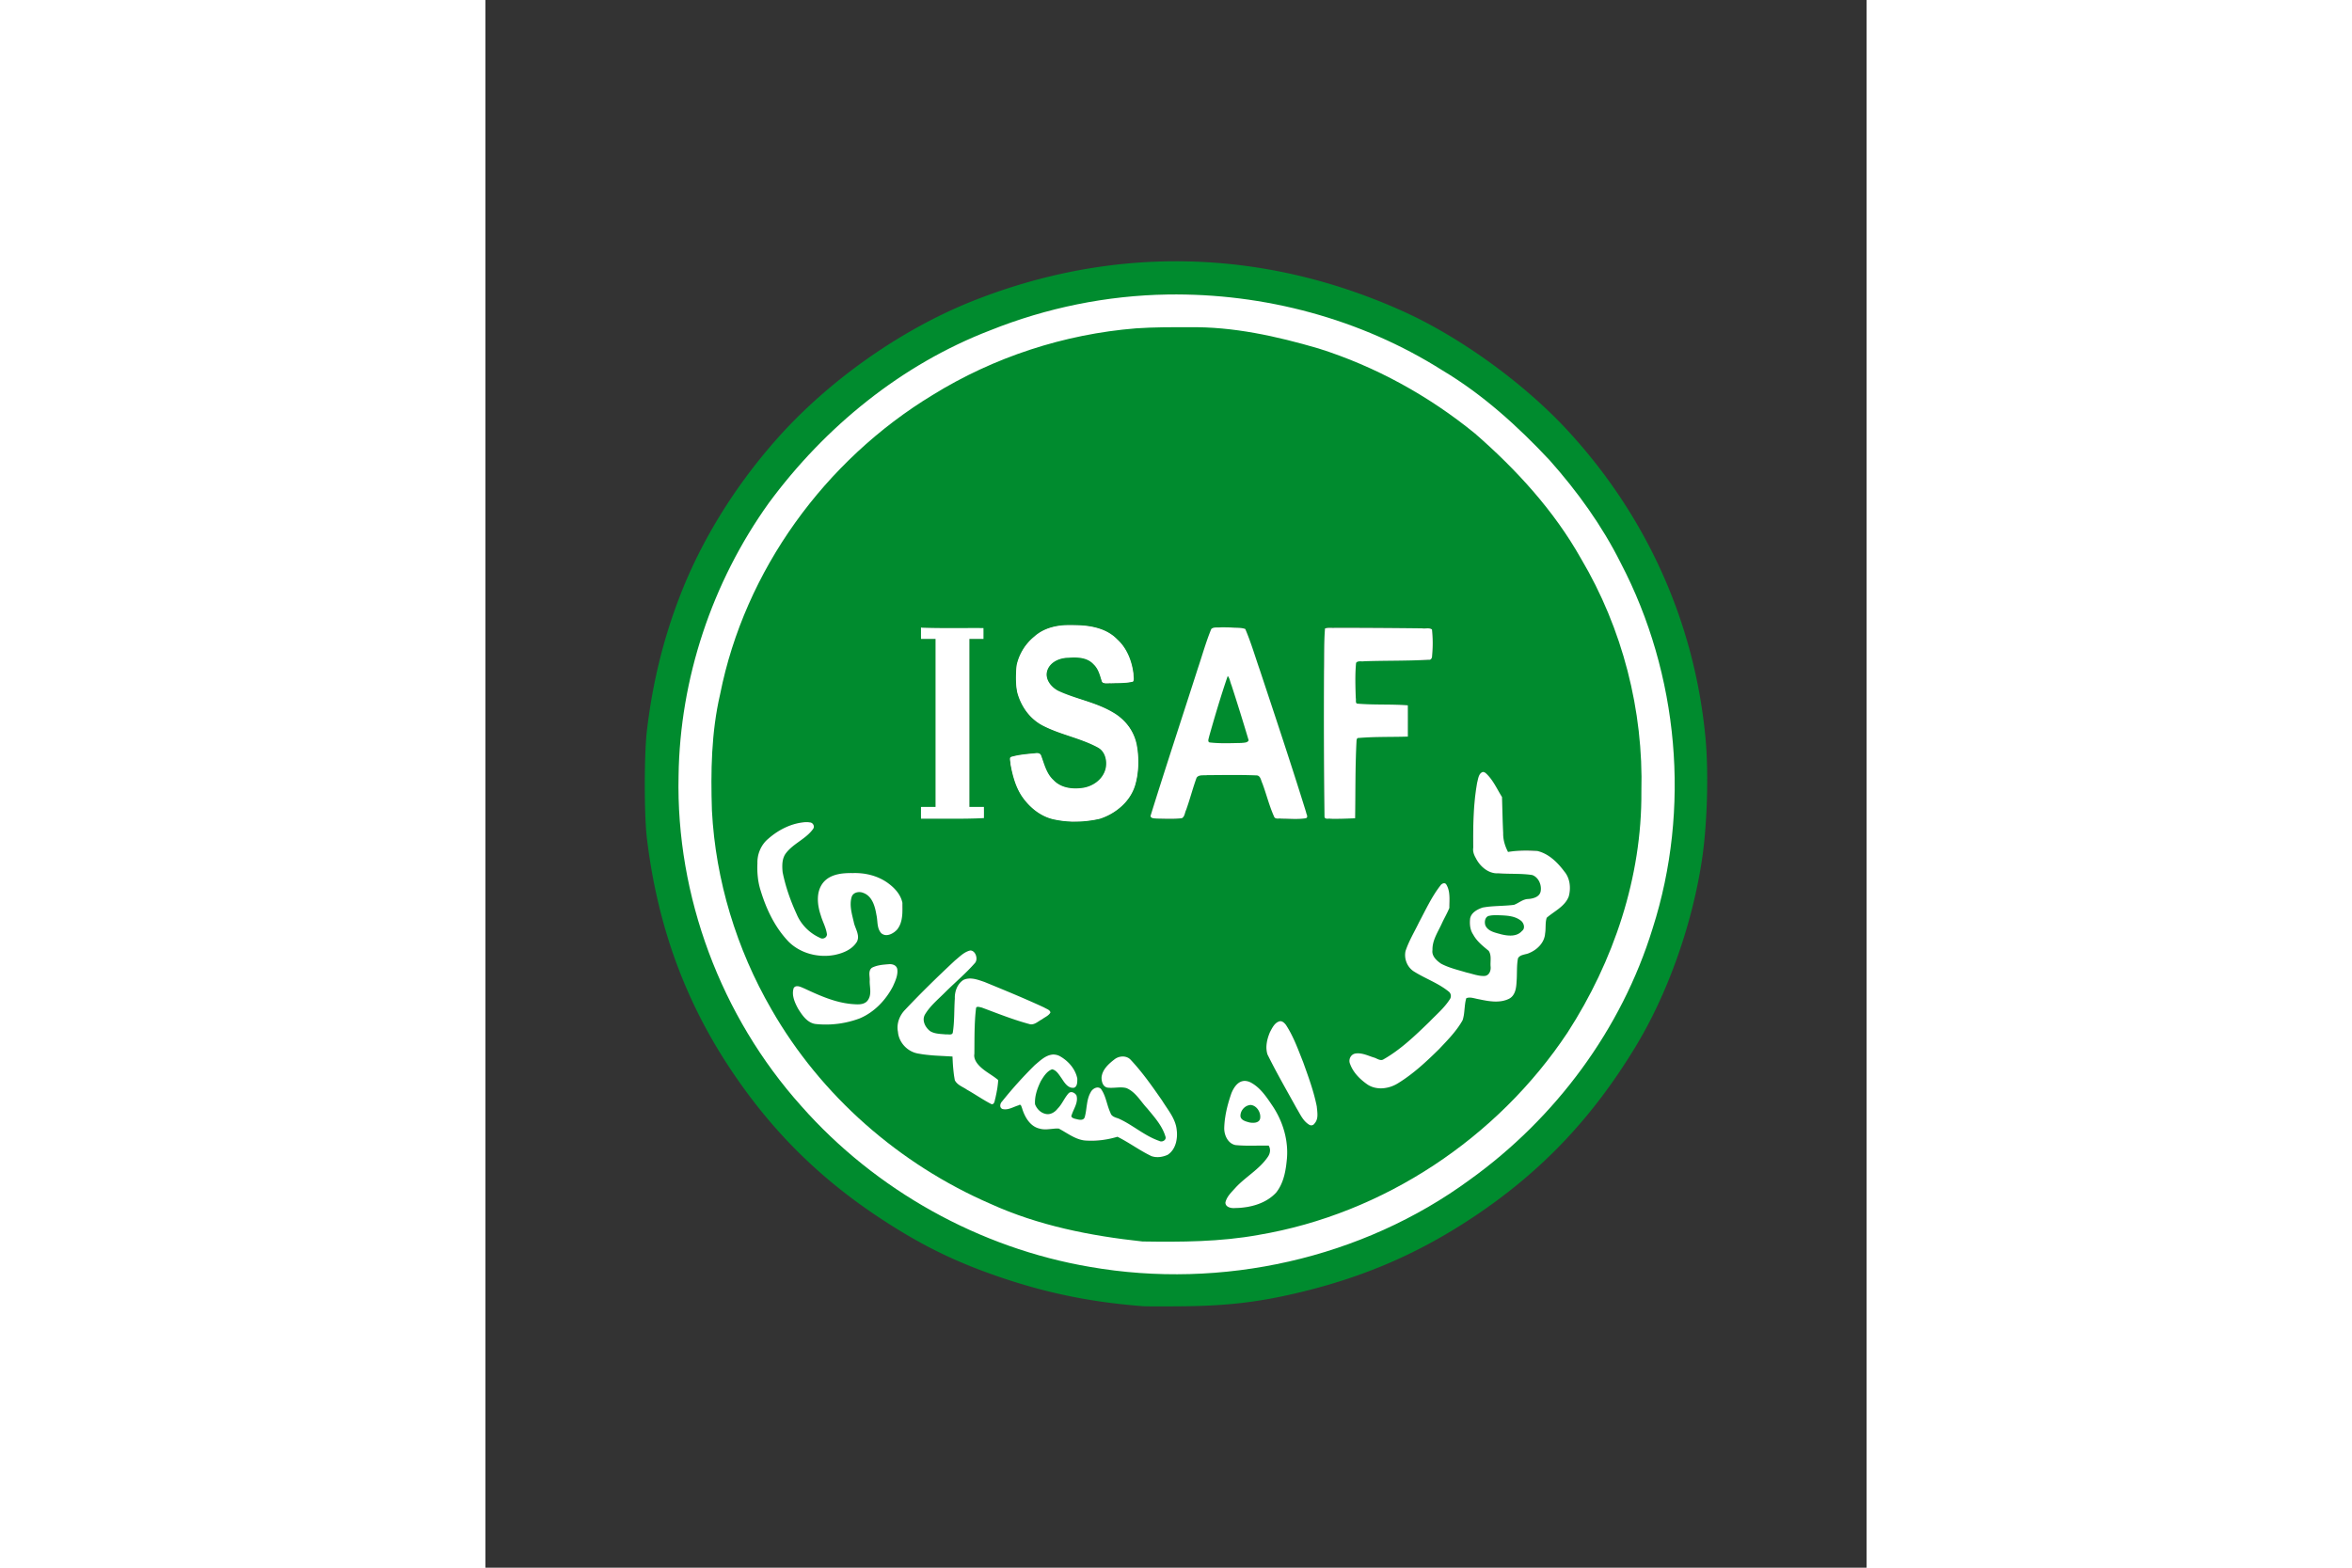 <svg xmlns="http://www.w3.org/2000/svg" height="800" width="1200" version="1.0" viewBox="-60 -98.392 520 590.354"><rect x="-60" y="-98.392" width="520" height="590.354" fill="#333333" stroke="none"/><path d="M187.586 393.491c-18.778-1.444-35.063-4.68-52.102-10.354-17.954-5.979-31.172-12.416-47.1-22.939-23.364-15.434-41.59-33.762-57.001-57.317C14.604 277.235 4.606 249.217.772 217.1c-1.038-8.691-1.027-31.45.018-40.307 2.152-18.226 6.248-34.852 12.622-51.228 7.972-20.484 20.291-40.46 35.882-58.186 19.557-22.234 47.115-41.697 74.31-52.48 53.265-21.12 109.33-19.763 161.84 3.917 21.623 9.751 45.722 27.217 62.117 45.02 29.77 32.326 47.687 72.28 51.773 115.458 1.24 13.113.708 32.417-1.263 45.755-3.59 24.307-12.784 50.367-24.792 70.284-16.348 27.113-35.596 47.417-61.065 64.417-20.356 13.586-40.757 22.501-64.899 28.361-15.676 3.805-27.608 5.243-44.932 5.414-6.992.069-13.65.053-14.797-.035zm24.872-12.656c11.174-.714 25.735-2.915 32.857-4.969a326.73 326.73 0 015.419-1.5c10.359-2.755 23.672-7.819 33.456-12.727 29.292-14.693 55.15-37.31 72.179-63.136 1.36-2.062 2.973-4.5 3.585-5.417 3.248-4.867 9.408-16.475 12.056-22.717 5.32-12.542 7.07-17.62 10.054-29.177 4.788-18.548 6.45-39.268 4.781-59.605-.803-9.793-1.005-11.072-4.281-27.093-.409-1.998-3.843-13.573-5.07-17.089-3.68-10.543-11.037-26.287-15.678-33.554-6.495-10.168-9.399-14.258-16.882-23.774-4.667-5.934-17.85-18.802-26.885-26.24-6.529-5.375-18.47-13.358-25.842-17.277a541.581 541.581 0 01-6.252-3.372c-2.974-1.648-15.54-7.165-20.216-8.876-3.633-1.33-6.894-2.358-16.047-5.063-10.827-3.2-24.33-5.264-42.307-6.468-15.611-1.045-42.526 2.153-58.354 6.933-12.963 3.916-29.572 10.37-34.198 13.29-.817.516-2.694 1.523-4.172 2.239a76.833 76.833 0 00-5.257 2.86c-5.503 3.338-11.678 7.284-13.269 8.48-.917.689-3.215 2.367-5.107 3.73-11.057 7.961-24.932 21.45-34.597 33.631-3.601 4.54-3.938 4.994-7.107 9.579-11.112 16.079-19.955 34.578-25.309 52.949-5.568 19.106-7.95 39.504-6.91 59.16.977 18.475 3.906 33.686 9.778 50.774 3.351 9.752 9.48 23.08 14.662 31.886 15.465 26.28 36.687 48.162 61.884 63.81 2.637 1.638 5.294 3.325 5.906 3.75 1.673 1.162 15.064 7.919 19.103 9.639 15.322 6.524 29.239 10.707 43.324 13.023 14.728 2.421 30.382 3.234 44.696 2.32zm-20.704-11.138c-8.434-.369-25.223-2.878-34.804-5.202-8.06-1.955-20.917-6.278-26.468-8.9-1.604-.758-4.887-2.29-7.294-3.405-9.119-4.222-23.274-12.962-31.74-19.599-21.64-16.966-38.489-37.876-50.468-62.639-1.498-3.094-3.03-6.532-3.404-7.639-.374-1.107-.976-2.583-1.337-3.282-1.027-1.984-4.994-14.283-6.376-19.763-3.044-12.074-4.346-20.789-5.083-34.022-1.992-35.742 8.156-72.35 28.51-102.854 13.642-20.444 33.958-39.958 54.059-51.927a445.041 445.041 0 006.196-3.747c1.802-1.13 7.668-4.077 14.324-7.198 3.616-1.695 14.063-5.665 19.494-7.409 8.011-2.57 25.042-6.076 34.388-7.078 9.019-.966 27.464-.97 36.68-.006 7.314.765 20.296 3.235 28.76 5.471 12.252 3.239 29.074 10.047 38.555 15.604 9.978 5.85 19.635 12.15 22.3 14.55.688.619 2.094 1.769 3.126 2.554 9.148 6.969 23.736 22.064 30.842 31.914 4.503 6.243 9.66 14.23 12.096 18.735a804.434 804.434 0 002.733 5.002c2.847 5.158 7.913 17.142 10.387 24.573 3.956 11.882 6.506 24.042 7.956 37.95.946 9.076.63 27.964-.622 37.096-5.22 38.091-21.4 71.181-48.161 98.499-2.99 3.051-7.03 6.896-8.979 8.543-1.948 1.648-3.641 3.127-3.762 3.287-.655.87-9.807 7.59-15.411 11.316-7.969 5.299-16.545 10.176-22.663 12.889a452.354 452.354 0 00-7.14 3.234c-4.056 1.91-20.806 7.363-26.785 8.72-16.853 3.826-33.836 5.437-49.909 4.733zm38.139-14.347c3.216-.966 6.576-3.089 8.145-5.146 2.755-3.612 4.382-11.901 3.54-18.03-.807-5.866-2.367-9.751-6.177-15.381-3.83-5.658-6.8-8.077-9.92-8.077-1.872 0-4.108 2.657-5.093 6.053-3.074 10.593-2.868 15.38.752 17.483 1.318.766 2.052.836 7.608.727l6.15-.12.473 1.04c.975 2.139-1.676 5.736-7.562 10.262-4.98 3.829-9.17 8.599-9.17 10.44 0 .413.422 1.054.938 1.424 1.196.858 6.33.522 10.316-.675zm-4.168-31.525c-1.171-.585-1.486-1.006-1.594-2.133-.242-2.538 3.17-4.97 5.343-3.807 2.076 1.111 3.175 4.688 1.848 6.015-.878.878-3.767.84-5.597-.075zm-28.72 12.52c.637-.377 1.64-1.568 2.226-2.647 1.43-2.628 1.47-6.662.1-9.976-1.484-3.584-11.295-17.514-15.339-21.779-1.982-2.09-2.473-2.397-3.84-2.397-2.096 0-3.464.77-5.785 3.25-2.191 2.343-2.765 4.21-2.004 6.519.602 1.823 1.524 2.114 5.525 1.742 2.639-.246 3.103-.17 4.691.76.97.569 2.05 1.463 2.4 1.988.35.525 2.3 2.855 4.331 5.177 6.09 6.958 8.381 11.835 5.858 12.468-1.543.387-5.088-1.276-10.703-5.02-3.13-2.089-5.85-3.596-6.802-3.77-1.975-.361-2.44-1.07-3.793-5.774-1.26-4.377-2.009-5.669-3.29-5.669-2.39 0-3.789 2.741-4.32 8.466-.337 3.617-.743 4.052-3.333 3.568-2.822-.527-2.967-.825-1.659-3.41 1.55-3.063 1.84-5.076.884-6.132-1.43-1.58-2.66-.915-4.284 2.318-.465.926-1.612 2.474-2.549 3.439-1.5 1.546-1.924 1.755-3.564 1.755-1.475 0-2.158-.26-3.287-1.251-.783-.688-1.524-1.767-1.646-2.397-.326-1.687.46-5.362 1.758-8.221 1.108-2.44 3.656-5.22 4.785-5.22.96 0 2.741 1.68 3.632 3.426 1.569 3.076 3.95 4.498 5.288 3.159.275-.275.5-1.364.5-2.42 0-4.004-5.34-9.584-9.173-9.584-1.47 0-4.225 1.666-6.806 4.116-3.749 3.558-12.639 13.636-12.896 14.62-.13.497.046 1.143.412 1.508.732.732 2.14.535 5.035-.706 1.003-.43 1.964-.782 2.137-.782.173 0 .621 1.106.997 2.457 1.437 5.169 5.709 7.794 10.92 6.713 2.282-.474 2.343-.461 4.49.951 2.899 1.908 3.741 2.33 6.053 3.031 2.715.824 6.768.744 10.71-.21l3.335-.809 1.997 1.032c1.098.568 3.783 2.178 5.967 3.579 2.183 1.4 4.567 2.697 5.297 2.88 1.743.439 4.299.105 5.745-.749zm55.209-11.813c1.494-1.651 1.303-5.297-.609-11.61-3.264-10.78-7.905-22.218-10.276-25.326-1.374-1.802-2.667-1.813-4.17-.033-1.69 1.998-2.763 4.725-2.994 7.603-.233 2.894-.375 2.545 5.004 12.3 1.833 3.324 4.465 8.107 5.849 10.629 2.682 4.887 3.758 6.345 5.09 6.896 1.2.496 1.251.485 2.106-.46zm-120.821-7.584c.515-.801 1.783-7.787 1.532-8.441-.122-.318-1.625-1.467-3.34-2.553-3.568-2.26-4.939-3.713-5.532-5.861-.43-1.558.13-18.552.638-19.375.305-.493 1.843-.156 4.124.904 2.02.939 12.583 4.672 15.266 5.396 1.91.515 1.953.504 4.793-1.254 4.119-2.549 4.27-2.72 3.27-3.681-.452-.433-4.197-2.192-8.324-3.909a1245.91 1245.91 0 01-13.13-5.554c-8.15-3.526-10.883-3.338-13.097.899-.759 1.452-.877 2.557-1.012 9.468-.131 6.738-.247 7.873-.837 8.173-1.019.517-7.039-.202-8.232-.983-1.4-.917-2.66-3.076-2.662-4.557-.004-2.616 1.665-4.5 15.141-17.084 4.337-4.05 4.864-4.693 4.864-5.94 0-.864-.334-1.731-.877-2.274-1.944-1.944-3.758-.57-18.765 14.215-8.943 8.812-9.926 10.196-9.943 13.994-.02 4.862 2.462 8.29 6.956 9.604 1.428.417 4.71.807 8.04.954l5.628.249.324 4.565c.238 3.35.511 4.771 1.026 5.34.386.427 2.585 1.828 4.886 3.113 2.301 1.286 5.12 2.962 6.263 3.726 2.32 1.549 2.524 1.608 3 .866zm150.372-6.555c6.71-2.876 22.352-17.633 26.078-24.602.306-.573.665-2.73.797-4.793.237-3.71.252-3.753 1.38-3.883.626-.072 2.55.257 4.276.73 4.171 1.144 8.439 1.145 10.679.003 2.664-1.36 3.266-3.167 3.277-9.845.01-6.146.152-6.503 2.783-6.996 3.644-.684 6.813-3.38 7.657-6.514.254-.944.434-2.775.4-4.07-.034-1.294-.046-2.57-.028-2.836.02-.265 1.592-1.519 3.496-2.785 4.288-2.853 5.709-5.056 5.709-8.849 0-3.097-.93-5.013-4.176-8.602-3.456-3.822-6.869-5.533-11.018-5.522-1.616.004-4.109.169-5.54.366l-2.603.359-.932-2.039c-.836-1.828-.955-2.902-1.149-10.382l-.217-8.342-1.836-3.209c-4.008-6.999-5.882-7.903-7.08-3.417-.877 3.28-1.81 13.377-1.865 20.185-.052 6.365.016 7.036.91 9.01 1.14 2.52 2.98 4.416 5.286 5.45 1.385.619 2.87.749 8.754.764 7.816.02 8.334.158 9.875 2.632 1.223 1.963 1.154 4.441-.162 5.756-.785.786-1.596 1.075-3.434 1.225-1.776.144-2.795.492-3.892 1.33-1.416 1.08-1.766 1.144-7.356 1.344-5.015.179-6.152.348-7.814 1.166-2.488 1.225-3.43 2.654-3.392 5.15.051 3.363 2.8 7.403 6.796 9.99.962.623 1.053.961 1.184 4.387.23 5.985-.878 6.658-7.853 4.773-8.613-2.327-10.566-3.076-12.382-4.75-3.209-2.958-2.826-5.99 1.874-14.83 2.78-5.23 2.797-5.281 2.74-8.422-.055-3.038-.764-5.358-1.842-6.024-.96-.593-3.674 3.229-7.283 10.255-7.727 15.042-7.49 14.509-7.49 16.878 0 1.76.248 2.554 1.25 4.002 1.092 1.58 2.064 2.21 7.688 4.986 9.07 4.479 9.88 5.691 6.425 9.625-5.507 6.27-15.33 15.292-20.157 18.517-3.868 2.583-4.227 2.716-5.53 2.04-2.032-1.054-6.16-2.308-7.601-2.308-1.695 0-3.13 1.2-3.116 2.605.017 1.696 1.501 4.266 3.831 6.634 3.92 3.982 7.884 4.881 12.603 2.858zm39.41-57.152c-3.609-.948-5.001-2.144-5.001-4.296 0-2.372 1.142-2.972 5.483-2.883 5.997.122 9.522 1.82 9.522 4.585 0 1.265-1.695 2.868-3.392 3.207-1.98.396-3.207.282-6.611-.613zm-247.38 33.637c6.972-1.067 11.08-3.154 15.445-7.846 3.768-4.05 6.703-10.778 5.6-12.838-.77-1.44-1.805-1.696-5.007-1.242-5.268.747-5.721 1.368-4.996 6.847.577 4.36.111 6.27-1.841 7.55-2.792 1.829-13.238-.45-21.226-4.63-4.08-2.134-5.404-2.21-5.873-.34-.702 2.797 2.041 8.56 5.504 11.566 1.79 1.552 6.188 1.884 12.394.933zm-.273-26.254c5.644-1.91 7.924-5.084 6.137-8.54-.989-1.912-2.32-7.753-2.32-10.176 0-2.955 1.074-4.467 3.176-4.467 4.107 0 6.487 3.66 7.091 10.904.324 3.884 1.248 5.353 3.364 5.35 1.472-.002 3.608-1.289 4.566-2.75.932-1.422 1.79-6.37 1.498-8.645-.686-5.364-6.686-10.318-13.988-11.55-3.99-.673-9.967-.31-12.377.752-5.836 2.573-6.997 8.625-3.364 17.535 1.687 4.137 1.728 4.342 1.067 5.351-.848 1.294-1.872 1.118-4.946-.85-4.235-2.71-6.342-6.18-9.59-15.79-3.75-11.102-3.063-14.465 3.916-19.143 3.913-2.623 5.831-4.514 5.831-5.748 0-3.269-9.069-1.395-15.258 3.152-4.51 3.313-5.999 6.418-5.98 12.47.028 9.043 6.104 22.664 12.699 28.47 4.796 4.221 12.395 5.733 18.478 3.675zm93.848-50.068c3.816-.343 6.272-1.24 9.731-3.553 5.922-3.961 8.643-9.739 8.63-18.33-.017-12.888-5.266-18.699-21.275-23.553-7.046-2.137-9.18-3.056-10.982-4.732-3.963-3.685-2.717-8.796 2.602-10.673 2.137-.754 7.63-.847 9.67-.165 3.104 1.04 5.357 3.848 6.083 7.58.142.728.462 1.462.713 1.631.456.307 8.745.03 10.619-.355.946-.194.983-.325.783-2.787-.287-3.528-1.996-8.21-3.926-10.755-3.908-5.154-8.856-7.432-16.879-7.77-8.008-.339-12.38.817-16.54 4.37-2.936 2.51-4.349 4.501-5.702 8.043-.905 2.37-1.106 3.603-1.13 6.956-.033 4.567.568 7.088 2.6 10.899 2.757 5.174 6.855 7.906 16.459 10.974 7.666 2.45 12.116 4.374 13.405 5.799 1.172 1.296 1.95 4.282 1.6 6.148-.968 5.158-5.387 8.394-11.462 8.394-6.625 0-10.79-3.57-12.64-10.837-.416-1.635-.81-2.338-1.37-2.45-1.45-.29-10.133.867-10.585 1.41-.771.93 1.113 8.715 3.026 12.502 2.33 4.614 6.582 8.504 11.169 10.22 2.439.912 8.195 1.651 11.025 1.416.917-.077 2.886-.248 4.376-.382zm-39.678-4.974l-5.546-.028v-63.356l5.235-.05-.032-3.886-23.284-.133-.025 4.019 5.601.05v63.356l-5.627.067.155 4.22 23.396-.119.127-4.14zm75.054 3.789c.362-.436 4.639-13.932 4.639-14.638 0-.09.295-.46.655-.82.563-.563 2.23-.655 11.87-.655 11.178 0 11.216.003 11.8.938.322.516 1.564 4.033 2.76 7.815 1.196 3.783 2.367 7.112 2.601 7.399.304.371 2.091.52 6.224.52 4.997 0 5.834-.094 6.06-.685.262-.681-22.534-69.981-23.289-70.798-.39-.422-10.21-.698-11.872-.334-1.162.255-.24-2.315-9.318 25.968a2415.82 2415.82 0 01-4.38 13.547 9252.037 9252.037 0 00-9.988 30.897c-.353 1.125.901 1.406 6.28 1.406 4.09 0 5.612-.143 5.958-.56zm9.367-28.429c-.136-.355.036-1.621.383-2.813 1.941-6.671 6.602-21.732 6.78-21.91.587-.587.738-.16 5.815 16.407.843 2.75 1.734 5.588 1.981 6.304.895 2.595.723 2.657-7.391 2.657-6.224 0-7.358-.096-7.568-.645zm55.293 13.9c.132-9.376.368-15.04.638-15.31.262-.262 4.085-.473 9.795-.541l9.366-.113v-11.671l-9.567-.112c-7.016-.082-9.654-.249-9.893-.625-.425-.67-.425-14.945 0-15.614.246-.388 3.668-.52 14.042-.541 9.126-.02 13.898-.179 14.257-.477.685-.568.775-10.988.099-11.406-.471-.29-39.013-.555-39.887-.272-.411.132-.52 7.64-.52 35.691 0 19.539.13 35.654.289 35.814.159.159 2.738.237 5.731.173l5.652-.115-.002-14.881z" fill="#008b2e"/><path d="M159.521 137.187c-3.701-.071-7.51.668-10.648 2.678-2.453 1.61-4.7 3.673-6.266 6.19-1.086 1.883-1.976 3.92-2.445 6.057-.38 2.34-.32 4.733-.23 7.095.106 2.871 1.143 5.606 2.503 8.102 1.672 3.32 4.519 5.92 7.829 7.553 4.446 2.33 9.376 3.552 14.072 5.318 2.497.96 5.111 1.8 7.28 3.406 1.6 1.21 2.143 3.303 2.32 5.209.126 3.242-1.802 6.33-4.49 8.043-3.033 1.916-6.86 2.195-10.33 1.55-3.212-.624-5.973-2.821-7.527-5.67-1.204-1.985-1.648-4.29-2.473-6.437-.165-.54-.639-.969-1.237-.88-3.003.063-6 .506-8.938 1.082-.444.163-1.228.105-1.246.751-.141 1.4.272 2.792.514 4.155.858 3.559 1.938 7.15 4.02 10.19 2.555 3.65 6.167 6.724 10.453 8.109 2.657.734 5.418 1.075 8.17 1.207 3.183-.047 6.39-.26 9.513-.854 3.774-.943 7.206-3.041 9.952-5.78 2.718-2.75 4.342-6.425 4.932-10.23.498-2.863.441-5.79.278-8.68-.358-4.097-1.58-8.274-4.408-11.346-3.613-3.909-8.619-6.104-13.578-7.81-3.608-1.272-7.342-2.201-10.865-3.71-2.476-1.11-4.883-3.056-5.455-5.839-.446-2.154.596-4.396 2.359-5.643 1.894-1.47 4.358-1.879 6.704-1.936 2.139-.015 4.407-.108 6.388.82 2.56 1.24 4.34 3.742 5.016 6.472.276.779.305 1.746.918 2.348 1.507.223 3.081.067 4.612.058 2.097-.112 4.23-.11 6.29-.514.601-.157.376-.944.43-1.4-.114-3.697-1.272-7.339-3.061-10.553-2.079-3.536-5.419-6.324-9.305-7.677-3.13-1.108-6.48-1.492-9.802-1.438-.75-.002-1.5-.004-2.249.004zm57.17.675c-1.106.148-2.556-.228-3.414.614-2.008 4.869-3.41 9.975-5.097 14.964-5.918 18.478-12.017 36.9-17.779 55.426.122 1.084 1.68.888 2.475 1.006 3.103.04 6.24.215 9.325-.144 1.099-.537 1.1-2.101 1.611-3.103 1.432-3.99 2.48-8.112 3.919-12.095.796-1.31 2.69-.842 4-1.02 6.24-.033 12.491-.162 18.727.098 1.41.152 1.545 1.994 2.076 3.033 1.561 4.21 2.625 8.616 4.492 12.705.545.83 1.816.355 2.646.553 3.064-.014 6.184.345 9.215-.166 1.058-.324.151-1.597.082-2.302-5.555-17.912-11.498-35.703-17.402-53.502-1.806-5.161-3.332-10.448-5.485-15.47-1.616-.572-3.485-.384-5.198-.548a79.222 79.222 0 00-4.193-.049zm2.884 18.413c.691.87.833 2.26 1.302 3.316 2.24 6.9 4.394 13.832 6.47 20.78-.347.985-1.794.9-2.668 1.017-3.977.07-7.991.27-11.949-.188-1.036-.21-.328-1.637-.24-2.308 2.123-7.499 4.34-14.98 6.853-22.358.053-.102.09-.265.232-.26zm40.322-18.247c-1.244.104-2.64-.177-3.801.254-.419 5.3-.27 10.65-.371 15.97-.09 18.323-.057 36.647.189 54.967.135 1.058 1.608.533 2.32.721 3.07.072 6.15-.058 9.209-.19.156-9.627.01-19.264.513-28.881.02-.646.063-1.473.934-1.37 6.118-.507 12.282-.315 18.407-.508-.007-3.925.015-7.861-.011-11.778-6.28-.482-12.609-.09-18.888-.624-1.025-.028-.503-1.46-.718-2.11-.136-4.404-.292-8.835.116-13.226.601-.943 2.099-.45 3.055-.635 8.09-.27 16.197-.105 24.28-.558.92.134 1.3-.685 1.287-1.47a48.097 48.097 0 00-.04-9.943c-1.02-.744-2.469-.225-3.656-.416-10.941-.13-21.884-.196-32.825-.203z" fill="#fff"/><path d="M160.078 137c-4.8-.059-9.852 1.052-13.484 4.37-3.328 2.752-5.739 6.616-6.607 10.853-.318 3.332-.39 6.75.232 10.051 1.4 5.438 5.01 10.389 10.135 12.836 6.487 3.219 13.768 4.511 20.154 7.946 2.838 1.452 3.692 5.133 2.983 8.06-1.047 4.198-5.157 6.933-9.33 7.281-3.643.418-7.692-.229-10.286-3.027-2.634-2.38-3.433-5.954-4.635-9.148-.275-1-1.371-1.128-2.265-.954-3.081.307-6.245.487-9.204 1.437-.633.489-.017 1.781-.082 2.583.745 4.192 1.847 8.477 4.215 12.065 2.974 4.417 7.46 8.054 12.818 8.958 5.497 1.104 11.244.856 16.691-.4 5.885-1.934 11.273-6.4 13.15-12.453 1.418-4.864 1.594-10.096.7-15.076-.91-5.272-4.38-9.868-8.993-12.495-6.415-3.824-13.955-5.01-20.666-8.16-2.53-1.326-4.876-4.14-4.204-7.17.854-3.534 4.685-5.245 8.06-5.255 3.277-.255 7.099-.17 9.468 2.437 1.891 1.704 2.426 4.272 3.204 6.59.774.997 2.328.406 3.403.576 2.746-.077 5.556.015 8.243-.597.599-.751.148-1.96.215-2.862-.572-4.844-2.429-9.731-6.122-13.055-3.971-4.158-9.974-5.247-15.489-5.362a54.95 54.95 0 00-2.304-.028zm-56.09.916c.008 1.431-.015 2.874.011 4.298h5.47v63.264c-1.826.008-3.663-.015-5.48.011.007 1.475-.016 2.963.01 4.43 7.895-.065 15.8.161 23.688-.232.019-1.392.019-2.817 0-4.21h-5.469v-63.263c1.767-.007 3.545.015 5.304-.011-.008-1.357.014-2.727-.011-4.077-7.71-.055-15.432.126-23.133-.145-.118.01-.28-.102-.39-.065zm-43.621 73.3c-5.126.389-9.979 2.831-13.81 6.182-2.752 2.26-4.272 5.79-4.153 9.336-.167 3.532.17 7.08 1.274 10.452 2.129 6.953 5.392 13.752 10.467 19.04 4.37 4.36 10.969 6.084 16.992 5.051 3.32-.623 6.922-2.027 8.736-5.043 1.26-2.471-.711-4.955-1.182-7.359-.697-3.028-1.707-6.264-.85-9.358.511-1.924 2.857-2.354 4.496-1.64 3.29 1.23 4.341 5.052 4.856 8.198.557 2.316.093 5.153 1.873 6.993 1.893 1.583 4.541.117 5.955-1.425 2.231-2.802 2.003-6.663 1.967-10.049-.676-3.401-3.348-6.06-6.138-7.927-3.676-2.402-8.097-3.415-12.457-3.284-3.92-.058-8.425.293-11.148 3.489-2.891 3.476-2.335 8.478-.978 12.483.695 2.41 2.03 4.665 2.315 7.172-.098 1.248-1.582 1.925-2.635 1.243-3.91-1.757-7.13-4.965-8.783-8.938-2.313-5.042-4.18-10.328-5.271-15.772-.237-2.475-.29-5.237 1.342-7.276 2.807-3.602 7.457-5.272 10.12-8.993.763-1.02-.048-2.464-1.28-2.486-.561-.104-1.14-.11-1.708-.089zm31.538 53.486c-2.136.153-4.399.332-6.33 1.299-1.584 1.114-.815 3.206-.896 4.81-.082 2.388.826 5.065-.546 7.216-1.006 1.76-3.167 1.9-4.978 1.761-6.773-.308-13.073-3.128-19.116-5.968-1.175-.466-3.02-1.538-3.964-.163-.898 2.65.39 5.49 1.645 7.81 1.571 2.51 3.557 5.48 6.79 5.78a36.425 36.425 0 0016.273-2.083c5.519-2.266 9.907-6.853 12.63-12.092.915-2.043 1.993-4.287 1.641-6.574-.328-1.448-1.822-1.916-3.149-1.796zm30.671-5.176c-2.332.505-4.057 2.38-5.854 3.831-6.44 6.017-12.761 12.173-18.8 18.592-2.078 2.172-3.215 5.245-2.608 8.242.334 4.071 3.656 7.53 7.664 8.173 4.238.796 8.571.839 12.864 1.108.144 2.98.318 5.993.884 8.922.88 1.814 3.023 2.48 4.588 3.582 3.102 1.739 6.036 3.799 9.19 5.428 1.186.253 1.226-1.434 1.482-2.2.514-2.262.96-4.558 1.07-6.876-2.638-2.245-6.1-3.7-8.105-6.574-.66-1.004-1.068-2.09-.86-3.304.062-5.75-.056-11.537.634-17.252.248-.827 1.541-.258 2.143-.171 6.01 2.248 11.993 4.645 18.203 6.297 1.709.292 3.072-1.163 4.497-1.868 1.044-.813 2.518-1.346 3.154-2.551-.139-1.068-1.55-1.357-2.326-1.89-7.393-3.425-14.941-6.514-22.476-9.613-2.5-.845-5.416-2.02-7.974-.76-2.271 1.47-3.314 4.33-3.215 6.965-.313 4.294-.08 8.644-.773 12.9-.286 1.034-1.773.516-2.569.639-1.99-.215-4.225-.156-5.96-1.242-1.849-1.415-3.222-4.104-1.895-6.32 1.98-3.303 5.076-5.781 7.758-8.51 3.676-3.626 7.654-6.969 11.057-10.858 1.214-1.435.254-4.616-1.773-4.69zm30.964 39.195c-2.686.266-4.721 2.34-6.701 3.977a157.7 157.7 0 00-12.356 13.723c-.767.77-1.027 2.296.158 2.812 2.132.566 4.158-.836 6.149-1.403.854-.656 1.024.584 1.26 1.128.988 3.315 3.04 6.912 6.694 7.683 2.347.673 4.748-.164 7.105-.045 3.4 1.773 6.636 4.48 10.662 4.547 3.872.205 7.738-.34 11.446-1.453 4.407 2.175 8.359 5.178 12.794 7.287 1.974.7 4.266.362 6.132-.503 3.024-1.99 3.812-5.98 3.384-9.368-.41-4.226-3.357-7.577-5.494-11.055-3.675-5.279-7.373-10.596-11.786-15.29-1.604-1.795-4.433-1.613-6.207-.178-2.151 1.654-4.478 3.772-4.8 6.623-.089 1.634.488 3.83 2.43 4 2.3.261 4.69-.46 6.939.16 3.474 1.456 5.303 4.98 7.787 7.611 2.663 3.236 5.627 6.465 6.863 10.553.545 1.353-1.172 2.35-2.31 1.723-5.593-1.916-10.03-6.098-15.4-8.464-1.205-.396-2.614-.755-2.976-2.147-1.376-2.899-1.65-6.316-3.549-8.95-1.225-1.294-3.282-.094-3.9 1.265-1.658 2.859-1.35 6.29-2.237 9.37-.512 1.491-2.402.877-3.536.612-.67-.15-1.855-.56-1.359-1.464.754-2.377 2.572-4.75 1.801-7.347-.59-1.034-2.103-1.805-3.044-.735-1.56 1.755-2.376 4.02-4.05 5.696-1.108 1.43-2.872 2.475-4.728 1.933-1.759-.424-3.173-1.94-3.784-3.585-.2-3.029.874-6.036 2.188-8.723 1.055-1.732 2.269-3.721 4.248-4.436 1.655.333 2.608 2.093 3.536 3.354 1.063 1.626 2.442 3.934 4.706 3.596 1.32-.463 1.242-2.29 1.237-3.458-.705-3.644-3.45-6.705-6.631-8.467a5.226 5.226 0 00-2.671-.582zm72.073 9.939c-2.427.175-3.918 2.592-4.756 4.64-1.44 4.13-2.531 8.457-2.696 12.843-.13 2.796 1.295 6.104 4.287 6.69 4.13.397 8.296.111 12.44.188.861 1.362.558 3.03-.342 4.282-3.175 4.674-8.346 7.448-12.142 11.565-1.483 1.669-3.317 3.335-3.807 5.593.021 1.783 2.19 2.205 3.613 2.071 5.573-.062 11.587-1.605 15.49-5.811 2.867-3.586 3.675-8.354 4.065-12.81.583-6.887-1.465-13.804-5.225-19.552-2.34-3.465-4.758-7.272-8.601-9.214-.729-.323-1.524-.53-2.326-.486zm2.552 9.053c2.303.243 3.881 2.89 3.514 5.094-.36 1.759-2.621 1.768-4.027 1.486-1.419-.377-3.563-.899-3.376-2.757.133-1.99 1.88-3.758 3.89-3.823zm10.988-31.543c-1.933.4-2.908 2.482-3.757 4.067-1.117 2.61-1.853 5.692-.95 8.467 3.395 6.88 7.246 13.526 10.947 20.244 1.333 2.164 2.4 4.756 4.643 6.135.75.533 1.68.35 2.16-.442 1.565-1.731.99-4.266.814-6.373-1.13-5.705-3.17-11.188-5.123-16.652-1.904-4.787-3.654-9.727-6.49-14.054-.541-.698-1.281-1.464-2.244-1.392zm76.296-93.835c-1.521.563-1.675 2.567-2.05 3.938-1.46 8.106-1.566 16.366-1.486 24.578-.208 1.377.249 2.631.92 3.814 1.597 3.227 4.804 6.057 8.604 5.82 4.215.31 8.484-.003 12.667.635 2.358.805 3.62 3.689 3.204 6.072-.364 2.18-2.784 2.811-4.679 2.96-2.043.028-3.543 1.528-5.358 2.194-3.918.523-7.925.294-11.811 1.027-2.034.67-4.464 1.978-4.746 4.326-.204 2.034.025 4.139 1.197 5.872 1.36 2.52 3.642 4.315 5.814 6.093 1.158 1.684.56 3.928.723 5.856.182 1.512-.436 3.329-2.093 3.596-2.361.178-4.656-.773-6.937-1.275-3.253-.987-6.648-1.74-9.656-3.359-1.671-1.167-3.553-2.862-3.195-5.138-.11-3.737 2.18-6.937 3.638-10.22.878-1.881 1.97-3.71 2.719-5.624.007-2.918.43-6.2-1.142-8.789-.606-.985-1.816-.325-2.287.437-3.266 4.206-5.49 9.11-7.998 13.785-1.717 3.572-3.808 7.001-5.067 10.77-.653 2.883.577 6.051 3.06 7.684 4.258 2.716 9.202 4.391 13.137 7.59.999.724 1.138 2.115.377 3.077-2.035 3.155-4.99 5.628-7.58 8.331-5.35 5.169-10.792 10.444-17.286 14.141-1.235.793-2.534-.434-3.745-.714-2.225-.72-4.556-1.878-6.945-1.456-1.69.36-2.598 2.268-1.933 3.845 1.173 3.322 3.844 5.936 6.695 7.894 3.506 2.212 8.15 1.525 11.51-.645 5.697-3.513 10.63-8.135 15.38-12.818 3.181-3.373 6.513-6.74 8.797-10.805.92-2.665.577-5.646 1.398-8.314 1.455-.605 3.161.133 4.658.37 3.684.778 7.805 1.59 11.351-.116 2.408-1.164 2.824-4.06 2.917-6.452.254-2.928-.014-5.93.536-8.817.81-1.535 2.942-1.335 4.347-2.055 2.943-1.234 5.624-3.899 5.857-7.23.363-1.97-.017-4.105.612-5.995 2.876-2.508 6.866-4.242 8.298-8.021.874-3.167.514-6.84-1.669-9.419-2.561-3.422-5.879-6.715-10.164-7.712-3.67-.244-7.39-.237-11.027.365-1.15-2.2-1.887-4.613-1.824-7.115-.228-4.518-.301-9.042-.44-13.563-1.927-3.076-3.415-6.571-6.155-9.032-.323-.237-.725-.448-1.143-.386zm5.391 53.91c3.15.117 6.772.08 9.265 2.277.95.944 1.416 2.78.138 3.674-1.921 2.233-5.218 1.885-7.802 1.255-2.15-.613-4.94-1.08-5.943-3.327-.487-1.384-.136-3.459 1.58-3.668.904-.206 1.84-.202 2.762-.21z" fill="#fff"/><path d="M196.79 12.51c-22.823.376-45.514 4.99-66.7 13.481-33.43 12.831-62.268 36.356-83.416 65.053-21.334 29.8-33.459 66.078-33.96 102.746-.998 45.322 15.979 90.601 46.205 124.33 27.977 31.715 67.038 53.498 108.74 60.577 49.513 8.638 102.429-3.074 143.031-32.887 32.198-23.134 57.059-56.566 68.75-94.559 14.426-45.066 9.895-95.693-11.99-137.616-7.022-14.072-16.345-26.97-26.77-38.704-12.032-12.844-25.199-24.786-40.363-33.843-30.76-19.461-67.198-29.14-103.528-28.579zm8.14 12.328c16.559-.282 32.919 3.372 48.728 7.991 21.434 6.764 41.567 17.86 58.928 32.04 15.581 13.579 29.71 29.003 39.891 47.078 15.63 26.364 23.571 57.206 22.74 87.844.233 32.122-10.463 63.826-27.803 90.656-26.347 39.69-69.25 68.27-116.383 76.21-14.381 2.612-29.094 2.688-43.663 2.462-19.575-2.11-39.154-5.966-57.172-14.156C95.84 340.055 66.309 314.242 47.68 281.7c-13.15-22.725-21.04-48.612-22.406-74.848-.472-14.66-.25-29.452 3.087-43.809C37.616 116.4 67.859 74.917 108.34 50.372c23.062-14.288 49.587-22.943 76.619-25.12 6.646-.45 13.313-.445 19.971-.414z" fill="#fff"/></svg>